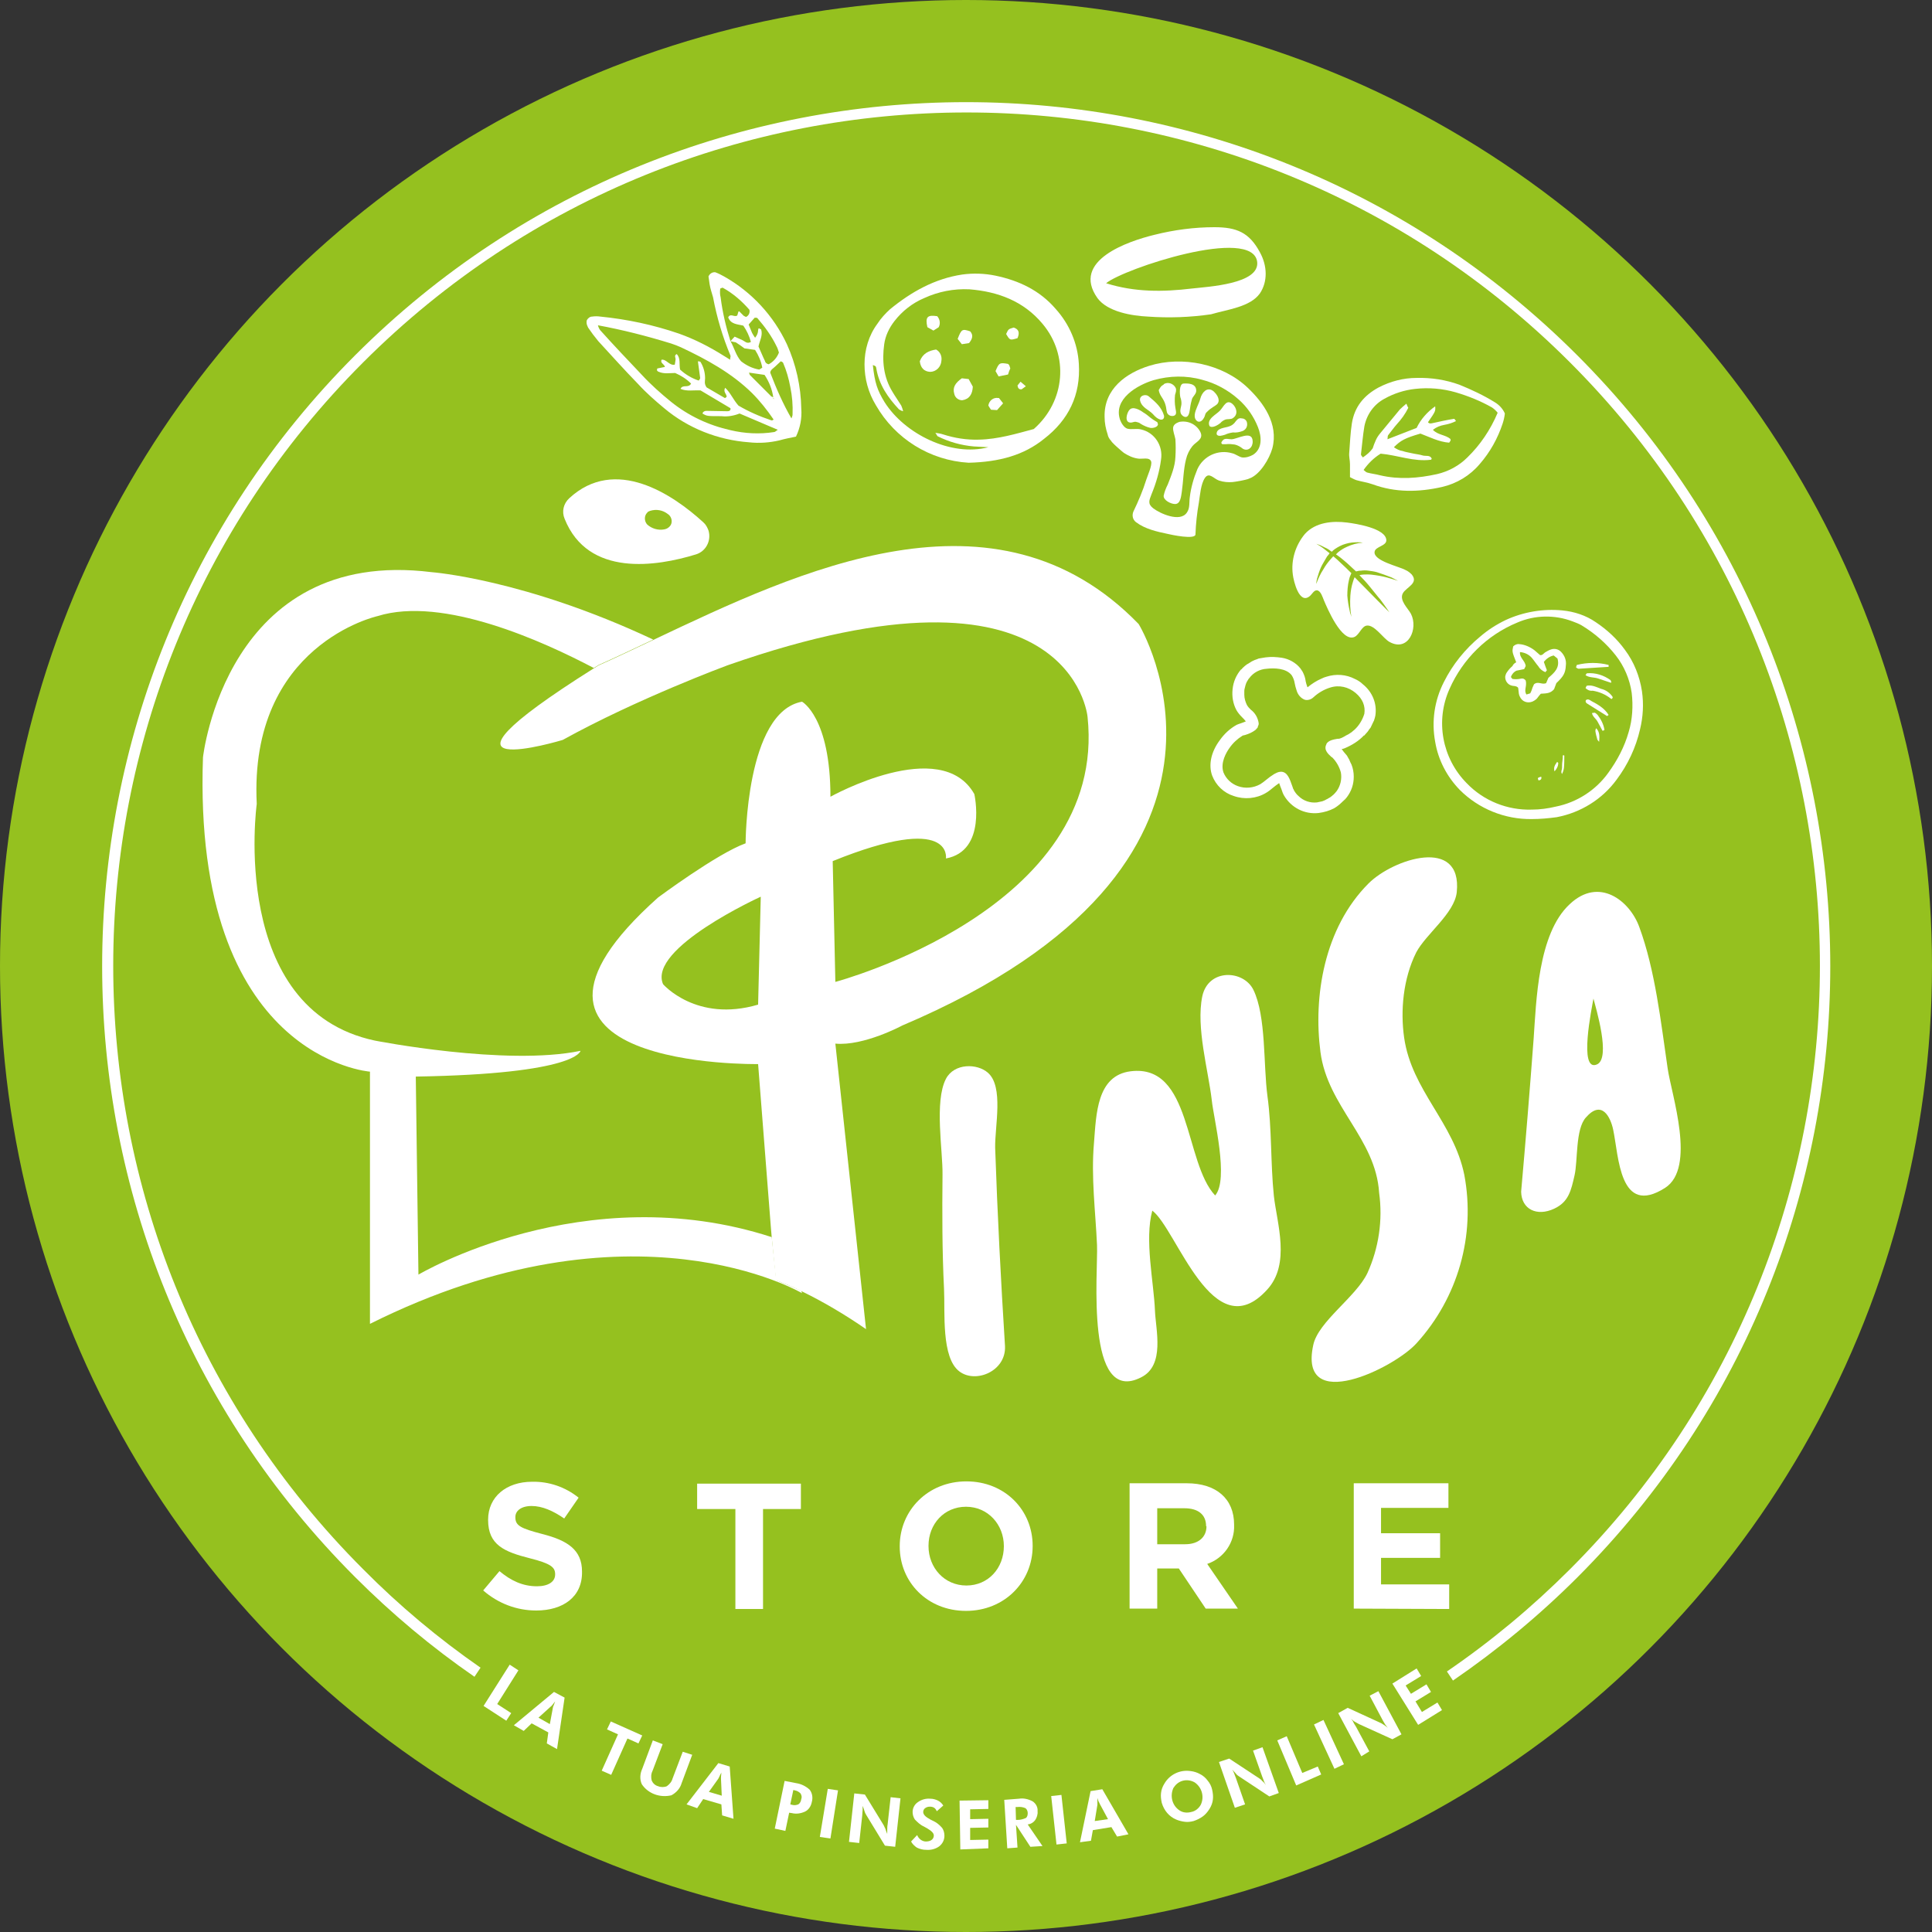 <?xml version="1.0" encoding="utf-8"?>
<!-- Generator: Adobe Illustrator 23.0.0, SVG Export Plug-In . SVG Version: 6.00 Build 0)  -->
<svg version="1.1" id="Livello_1" xmlns="http://www.w3.org/2000/svg" xmlns:xlink="http://www.w3.org/1999/xlink" x="0px" y="0px"
	 viewBox="0 0 510.2 510.2" style="enable-background:new 0 0 510.2 510.2;" xml:space="preserve">
<rect x="0" y="0" width="510.2" height="510.2" fill="#333333" stroke="none"/>
<style type="text/css">
	.st0{fill:#95C11F;}
	.st1{fill:#FFFFFF;}
	.st2{fill:none;}
</style>
<title>Pinsa_semidef</title>
<g id="FONDO">
	<circle class="st0" cx="255.1" cy="255.1" r="255.1"/>
</g>
<g id="elementi">
	<path class="st1" d="M416.5,93.8c-89.1-89.1-233.6-89.1-322.7,0s-89.1,233.6,0,322.7c9.7,9.7,20.2,18.5,31.5,26.3l1.6-2.4
		c-11.1-7.7-21.5-16.4-31-26c-88-88-88-230.7,0-318.7s230.7-88,318.7,0c88,88,88,230.7,0,318.7c0,0,0,0,0,0c-10,10-20.8,19-32.5,27
		l1.6,2.4c11.8-8.1,22.8-17.2,32.9-27.3C505.6,327.4,505.6,182.9,416.5,93.8L416.5,93.8z"/>
	<path class="st1" d="M127.7,450.5l6.9-10.9l2.3,1.5l-5.6,8.9l3.7,2.4l-1.3,2L127.7,450.5z"/>
	<path class="st1" d="M135.7,455.6l10.6-8.8l2.8,1.5l-2,13.6l-2.7-1.5l0.4-2.9l-4.4-2.4l-2.1,2L135.7,455.6z M145.2,455.3l0.8-4.3
		c0-0.2,0.1-0.4,0.2-0.6c0.1-0.3,0.2-0.6,0.4-1.1l-0.7,0.9c-0.2,0.3-0.4,0.4-0.5,0.5l-3.2,2.9L145.2,455.3z"/>
	<path class="st1" d="M165.7,459.1l-4.3,9.6l-2.5-1.1l4.3-9.6l-2.9-1.3l1-2.1l8.3,3.7l-1,2.1L165.7,459.1z"/>
	<path class="st1" d="M182.8,463.4l-2.8,7.5c-0.4,1.4-1.4,2.5-2.7,3.2c-3,0.7-6.1-0.4-7.8-2.9c-0.6-1.3-0.5-2.8,0.1-4.1l2.8-7.5
		l2.6,1l-2.7,7.1c-0.4,0.8-0.4,1.7-0.2,2.5c0.3,0.7,0.9,1.3,1.7,1.5c0.7,0.3,1.6,0.3,2.3,0c0.7-0.5,1.3-1.2,1.5-2l2.7-7.1
		L182.8,463.4z"/>
	<path class="st1" d="M181.3,476.5l8.4-10.9l3,0.9l1,13.8l-3-0.9l-0.2-2.9l-4.8-1.4l-1.6,2.4L181.3,476.5z M190.6,474.2l-0.2-4.4
		c0-0.1,0-0.4,0-0.6s0.1-0.7,0.1-1.1c-0.2,0.4-0.4,0.7-0.5,1c-0.1,0.2-0.2,0.4-0.3,0.6l-2.5,3.5L190.6,474.2z"/>
	<path class="st1" d="M204.6,482.9l2.6-12.6l3.1,0.6c1.3,0.2,2.5,0.8,3.5,1.7c0.7,0.9,0.9,2.1,0.6,3.2c-0.2,1.1-0.8,2.1-1.8,2.6
		c-1.1,0.5-2.3,0.7-3.5,0.4l-0.7-0.1l-1,4.8L204.6,482.9z M208.7,476.5l0.4,0.1c0.6,0.2,1.2,0.1,1.7-0.1c0.5-0.3,0.7-0.8,0.8-1.4
		c0.2-0.5,0.1-1-0.2-1.5c-0.4-0.4-0.9-0.7-1.5-0.8l-0.4-0.1L208.7,476.5z"/>
	<path class="st1" d="M216.5,485.1l2.1-12.7l2.7,0.4l-2,12.7L216.5,485.1z"/>
	<path class="st1" d="M224.2,486.4l1.4-12.8l2.8,0.3l4.9,8c0.2,0.3,0.3,0.7,0.5,1c0.1,0.4,0.3,0.9,0.5,1.4c0-0.4,0-0.8,0-1.1
		s0-0.9,0.1-1.4l0.8-7.2l2.6,0.3l-1.4,12.8l-2.7-0.3l-5-8.2c-0.2-0.3-0.3-0.6-0.4-0.9c-0.1-0.4-0.3-0.9-0.5-1.4c0,0.4,0,0.8,0,1.1
		s-0.1,0.9-0.1,1.4l-0.8,7.3L224.2,486.4z"/>
	<path class="st1" d="M240.6,486.3l1.6-1.7c0.2,0.5,0.5,0.9,0.9,1.2c0.4,0.3,0.9,0.5,1.4,0.5c0.5,0,1.1-0.1,1.5-0.4
		c0.4-0.3,0.6-0.7,0.6-1.2c0-0.6-0.6-1.2-1.8-1.9l-0.9-0.5c-0.9-0.4-1.6-1.1-2.3-1.8c-0.4-0.6-0.6-1.3-0.6-2c0-1,0.5-2,1.4-2.6
		c1-0.7,2.1-1,3.3-0.9c0.7,0,1.4,0.2,2,0.5c0.6,0.3,1.1,0.8,1.4,1.3l-1.7,1.5c-0.2-0.4-0.4-0.7-0.7-0.9c-0.3-0.2-0.7-0.3-1.1-0.3
		c-0.5,0-0.9,0.1-1.3,0.4c-0.3,0.2-0.5,0.6-0.5,1c0,0.7,0.6,1.3,1.9,2l0.6,0.3c0.9,0.4,1.7,1,2.4,1.8c0.5,0.6,0.7,1.4,0.7,2.2
		c0,1.1-0.5,2.1-1.4,2.8c-1,0.7-2.2,1-3.4,0.9c-0.9,0-1.7-0.2-2.5-0.6C241.5,487.5,240.9,486.9,240.6,486.3z"/>
	<path class="st1" d="M253.6,488.4l-0.2-12.9l7.6-0.1v2.3l-4.8,0.1v2.6l4.8-0.1v2.3l-4.8,0.1v3.2l4.8-0.1v2.3L253.6,488.4z"/>
	<path class="st1" d="M275.3,487.5l-3.2,0.2l-3.8-5.8l0.4,6l-2.7,0.2l-0.8-12.8l3.9-0.3c1.2-0.2,2.5,0.1,3.6,0.7
		c0.9,0.6,1.4,1.6,1.3,2.6c0.1,0.8-0.2,1.7-0.6,2.3c-0.5,0.7-1.2,1.1-2,1.2L275.3,487.5z M268.3,480.6h0.4c0.8,0,1.5-0.2,2.2-0.5
		c0.4-0.3,0.5-0.8,0.5-1.3c0-0.5-0.2-1-0.6-1.3c-0.7-0.3-1.4-0.4-2.2-0.3h-0.4L268.3,480.6z"/>
	<path class="st1" d="M279,487.1l-1.4-12.8l2.7-0.3l1.4,12.8L279,487.1z"/>
	<path class="st1" d="M285.2,486.5l2.8-13.5l3.1-0.5l6.9,11.9L295,485l-1.5-2.5l-4.9,0.8l-0.5,2.8L285.2,486.5z M292.6,480.4
		l-2.1-3.9c-0.1-0.1-0.1-0.3-0.3-0.6s-0.2-0.6-0.4-1.1c0,0.4,0,0.8,0,1.1s0,0.6,0,0.7l-0.7,4.3L292.6,480.4z"/>
	<path class="st1" d="M320.1,472.6c0.2,0.9,0.3,1.8,0.2,2.6c-0.1,0.9-0.4,1.7-0.9,2.5c-0.5,0.8-1.1,1.5-1.8,2
		c-0.7,0.5-1.5,0.9-2.4,1.2c-0.8,0.2-1.5,0.3-2.3,0.2c-0.8-0.1-1.6-0.3-2.3-0.6c-1.9-0.8-3.2-2.4-3.8-4.4c-0.2-0.9-0.3-1.8-0.2-2.6
		c0.1-0.9,0.4-1.7,0.9-2.5c1.4-2.4,4.1-3.7,6.9-3.3c0.9,0.1,1.8,0.4,2.5,0.8c0.8,0.4,1.5,1,2,1.7
		C319.5,470.9,319.9,471.7,320.1,472.6z M314.6,478.5c1.1-0.2,2-1,2.5-1.9c1-2.1,0.3-4.6-1.6-5.9c-1.9-1.1-4.3-0.6-5.5,1.3
		c0,0-0.1,0.1-0.1,0.1c-1,2.1-0.4,4.7,1.6,6C312.4,478.7,313.5,478.8,314.6,478.5z"/>
	<path class="st1" d="M326.1,477.4l-4.2-12.1l2.7-0.9l7.9,5.2c0.3,0.2,0.6,0.4,0.8,0.7c0.4,0.3,0.7,0.7,1,1.1
		c-0.2-0.3-0.4-0.7-0.5-1s-0.3-0.8-0.5-1.3l-2.4-6.8l2.5-0.9l4.3,12.1l-2.5,0.9l-8-5.3c-0.3-0.2-0.6-0.4-0.8-0.7
		c-0.3-0.3-0.6-0.7-1-1.1c0.2,0.3,0.4,0.7,0.5,1s0.3,0.8,0.5,1.3l2.4,6.9L326.1,477.4z"/>
	<path class="st1" d="M342.3,471.5l-5-11.9l2.5-1.1l4.1,9.7l4.1-1.7l0.9,2.1L342.3,471.5z"/>
	<path class="st1" d="M352.4,467.1l-5.4-11.7l2.5-1.2l5.4,11.7L352.4,467.1z"/>
	<path class="st1" d="M359.5,463.8l-6.1-11.4l2.5-1.4l8.5,3.9c0.3,0.1,0.6,0.3,0.9,0.5c0.4,0.3,0.8,0.5,1.2,0.9
		c-0.2-0.3-0.5-0.6-0.7-0.9s-0.4-0.7-0.7-1.2l-3.4-6.4l2.3-1.2l6.1,11.4l-2.4,1.3l-8.8-4c-0.3-0.2-0.6-0.3-0.9-0.5
		c-0.4-0.2-0.8-0.5-1.2-0.9c0.2,0.3,0.5,0.6,0.6,0.9s0.4,0.7,0.7,1.2l3.5,6.5L359.5,463.8z"/>
	<path class="st1" d="M374.5,455.5l-6.8-10.9l6.4-4l1.2,2l-4.1,2.5l1.4,2.2l4.1-2.5l1.2,2l-4.1,2.5l1.7,2.8l4.1-2.5l1.2,2
		L374.5,455.5z"/>
	<path class="st1" d="M265.4,355.5c0.3,6.6-7.7,9.9-12,6.7c-4.9-3.6-3.8-15.8-4.1-21.8c-0.5-10-0.5-20.1-0.4-30.2
		c0.1-6.3-2.2-19.3,0.9-25.3c2.2-4.2,8.3-4.1,11.1-1.6c4.2,3.7,1.8,14.1,1.9,19.8C263.4,320.7,264.3,338,265.4,355.5z"/>
	<path class="st1" d="M304.3,319.7c-2.1,7.7,0.4,18.9,0.7,26.4c0.2,5.1,2.7,14.4-3.6,17.6c-14.9,7.7-11.4-27.9-11.7-34.9
		c-0.4-8.9-1.6-17.9-0.8-27c0.6-7.5,0.7-17.8,9.7-18.9c16.2-2,14.1,24.1,22.3,32.8c3.7-4.3-0.4-20.3-0.9-25.2
		c-0.9-7.8-4.2-19.2-2.5-27.4c1.6-7.4,10.9-7,13.5-1.7c3.4,7,2.6,19.8,3.7,28c1.2,8.7,0.8,17.7,1.7,26.4c0.8,7.2,4.5,18-1.8,24.8
		C320.3,356.3,310.8,324.6,304.3,319.7z"/>
	<path class="st1" d="M364.2,315c-0.9-14.4-13.6-22.7-15.5-37.2s0.9-32.7,12.7-44.5c6.5-6.5,24.8-12.5,23.3,2.3
		c-0.6,5.6-8.1,11-10.7,15.9c-3.5,7-4.2,15.5-3.2,22.5c2,14,13.1,22.4,15.9,36.3c3,16-1.7,32.4-12.6,44.4c-5.9,6.6-31.3,19-27.3,0.5
		c1.3-6.2,11.3-12.7,14.3-19C364.1,329.6,365.2,322.2,364.2,315z"/>
	<path class="st1" d="M401.7,314.7c1.2-13.5,2.3-27,3.3-40.4c0.7-9.8,1.1-27.7,9.5-35.5c7.8-7.4,15.9-0.9,18.4,6
		c4.2,11.4,5.7,25.1,7.5,37.4c1,6.9,7.6,26.2-0.7,31.5c-12.1,7.7-12.2-8.4-13.7-15.4c-0.7-3.3-3-8-7.2-3.2c-2.8,3.1-2.1,11.4-3,15.3
		s-1.5,7-5.4,8.8C405.9,321.3,401.8,319.4,401.7,314.7z M420.8,263.7c-0.4,2.3-4,19.5,0.9,17.4C425.5,279.5,421.4,266.1,420.8,263.7
		L420.8,263.7z"/>
	<path class="st1" d="M141.6,425.3c-5.2,0-10.1-1.9-14-5.3l4.3-5.1c3,2.5,6.1,4,9.9,4c3,0,4.8-1.2,4.8-3.1v-0.1
		c0-1.8-1.1-2.8-6.7-4.2c-6.7-1.7-11-3.5-11-10.1v-0.1c0-6,4.8-10,11.6-10c4.5-0.1,8.8,1.4,12.3,4.2l-3.8,5.5
		c-2.9-2-5.8-3.3-8.6-3.3s-4.3,1.3-4.3,2.9v0.1c0,2.2,1.4,2.9,7.1,4.4c6.7,1.7,10.5,4.2,10.5,9.9v0.1
		C153.8,421.7,148.7,425.3,141.6,425.3z"/>
	<path class="st1" d="M201.5,398.5v26.4h-7.3v-26.4h-10.1v-6.7h27.4v6.7H201.5z"/>
	<path class="st1" d="M255.1,425.4c-10.2,0-17.5-7.6-17.5-17v-0.1c0-9.4,7.4-17.1,17.6-17.1s17.5,7.6,17.5,17v0.1
		C272.7,417.7,265.3,425.4,255.1,425.4z M265.1,408.3c0-5.7-4.2-10.4-10-10.4s-9.9,4.6-9.9,10.3v0.1c0,5.7,4.2,10.4,10,10.4
		S265.1,414.1,265.1,408.3L265.1,408.3z"/>
	<path class="st1" d="M318.4,424.8l-7.1-10.6h-5.7v10.6h-7.3v-33.1h15.1c7.8,0,12.5,4.1,12.5,10.9v0.1c0.2,4.6-2.7,8.8-7.1,10.3
		l8.1,11.8L318.4,424.8z M318.5,403c0-3.1-2.2-4.7-5.7-4.7h-7.2v9.5h7.4c3.5,0,5.6-1.9,5.6-4.7L318.5,403z"/>
	<path class="st1" d="M357.5,424.8v-33.1h25v6.5h-17.8v6.7h15.6v6.5h-15.6v7h18v6.5L357.5,424.8z"/>
	<path class="st1" d="M372.8,151.7c-0.5-0.5-1-0.9-1.7-1.2c-1.6-0.9-8.5-2.4-8.1-4.8c0.2-1.4,3.2-1.5,3.1-3.1
		c-0.2-3.1-8-4.3-10.3-4.6c-3.9-0.5-8.4-0.1-11.2,3c-2.5,3-3.7,6.9-3.2,10.7c0.2,1.7,1.7,8.1,4.5,5.7c0.6-0.5,1.1-1.6,1.9-1.5
		c1,0.1,1.5,1.9,1.8,2.6c0.9,2.1,4.7,11.2,8.1,9.7c1.3-0.6,1.9-2.9,3.3-3c2-0.2,4.3,3.4,5.9,4.3c5,2.8,7.7-3.5,5.7-7.4
		c-0.8-1.5-3.2-3.6-2.1-5.5C371.5,155,374.7,154,372.8,151.7z M367.3,152.8c-1.3-0.4-2.6-0.7-4-0.9c-0.7-0.1-1.4-0.2-2.1-0.2
		c-0.6,0-1.2,0-1.8,0.1l-0.4,0.1c1,1,2,2.1,2.8,3.1c1,1.2,1.9,2.4,2.7,3.3c1.5,2,2.4,3.4,2.4,3.4s-1.2-1.2-3-3l-6.2-6.3
		c0,0,0,0.1,0,0.1c-0.2,0.4-0.3,0.8-0.4,1.1c-0.4,1.2-0.6,2.4-0.7,3.7c-0.1,1.9-0.1,3.7,0.3,5.6c-0.2-0.5-0.4-1.1-0.5-1.7
		c-0.3-1.3-0.5-2.6-0.6-3.9c0-1.3,0.1-2.7,0.4-4c0.1-0.4,0.2-0.9,0.4-1.3l0.2-0.5c0-0.1,0.1-0.1,0.1-0.1c-0.9-0.9-1.9-1.9-2.8-2.7
		c-0.7-0.7-1.4-1.3-2-1.8c0,0-0.4,0.4-0.9,1c-0.6,0.7-1.2,1.5-1.7,2.4c-0.8,1.2-1.4,2.5-1.9,3.9c0-0.5,0.1-0.9,0.2-1.4
		c0.3-1,0.6-2,1-2.9c0.4-0.9,1-1.8,1.5-2.7c0.2-0.4,0.5-0.6,0.6-0.8s0.2-0.2,0.2-0.3L351,146c-0.8-0.6-1.6-1.3-2.4-1.8l-1-0.6
		l1.1,0.4c0.4,0.2,0.8,0.4,1.2,0.6c0.5,0.2,1,0.5,1.5,0.9l0.3,0.2l0,0c0.3-0.3,0.5-0.5,0.8-0.7c0.9-0.6,1.8-1.1,2.9-1.4
		c1-0.3,2-0.4,3.1-0.4c0.5,0,0.9,0,1.4,0.1c-1.5,0.1-2.9,0.5-4.2,1.1c-0.9,0.4-1.7,0.9-2.4,1.5l-0.5,0.5l0.3,0.2
		c0.6,0.4,1.2,0.9,1.8,1.4c1.1,0.9,2.1,1.9,3.2,2.9c0.4-0.1,0.8-0.2,1.3-0.2c0.7-0.1,1.3-0.1,2,0c0.7,0.1,1.5,0.2,2.2,0.4
		c1.3,0.4,2.6,0.9,3.9,1.4c1,0.5,1.7,0.9,1.7,0.9S368.4,153.1,367.3,152.8L367.3,152.8z"/>
	<path class="st1" d="M183.8,146.4c2.6-0.8,4.1-3.6,3.3-6.3c-0.3-0.8-0.7-1.6-1.4-2.2c-8-7.3-23.2-17.6-35.4-6.3
		c-1.5,1.4-2,3.5-1.2,5.4C155.3,152.5,173.4,149.6,183.8,146.4z M171.7,134.9c1.6-0.5,3.3-0.2,4.6,0.8c1,0.6,1.4,2,0.8,3
		c-0.4,0.6-1,1-1.7,1.1c-1.6,0.3-3.3-0.2-4.5-1.3c-0.8-0.9-0.8-2.3,0-3.1C171.1,135.1,171.4,135,171.7,134.9z"/>
	<path class="st1" d="M329.5,102.4c-6.6-6.3-17.3-8.5-26-5.8c-6.1,1.9-12,6.1-11.8,13.5c0,1.6,0.3,3.1,0.8,4.6
		c0.1,0.6,0.4,1.1,0.8,1.6h0.1c-0.3,0.2,3.1,3.1,3.4,3.3c1.1,0.7,2.3,1.3,3.7,1.5c1.1,0.2,3.1-0.5,3.5,0.8c0.3,1-1,3.8-1.3,4.8
		c-0.9,2.9-2.1,5.7-3.4,8.4c-0.4,1-0.2,2.1,0.7,2.8c2.4,1.8,5.5,2.5,8.4,3.1c0.8,0.2,7.3,1.6,7.3,0.1c0.1-2.8,0.4-5.6,0.9-8.4
		c0.3-1.9,0.5-4.9,1.6-6.5s2.3,0.2,3.7,0.7c1.2,0.4,2.4,0.5,3.6,0.4c0.3,0,4.7-0.7,4.6-1.1v0.1c2.7-1.1,5.1-5.1,5.9-7.9
		C337.7,111.9,333.6,106.3,329.5,102.4z M330.9,120.1c-0.9,0.5-1.9,0.8-2.9,0.7c-0.9-0.2-1.7-0.9-2.6-1.1c-3.7-1.1-7.6,0.7-9.2,4.2
		c-1,2.4-1.7,4.9-2,7.4c-0.2,1.3,0.1,2.9-0.8,4.1c-1.8,2.6-7.1,0.2-8.9-1.2c-1.5-1.2-1-2.1-0.4-3.7c1.2-2.9,2.1-6,2.5-9.1
		c0.6-3.7-1.7-7.2-5.3-8c-1.1-0.3-2.5,0.1-3.6-0.2c-0.9-0.3-1.6-1.5-1.9-2.3c-1.9-5.5,4.5-9.2,8.8-10.5c4.2-1.2,8.7-1.3,12.9-0.1
		c3.5,0.9,6.8,2.7,9.5,5.1c2.3,2,4.1,4.6,5.2,7.4C333.2,115.3,333.4,118.5,330.9,120.1z"/>
	<path class="st1" d="M309.8,112.9c-0.1,0.9,0.4,2,0.6,3.1c0.1,1.6,0.1,3.1,0,4.7c-0.1,2.5-1.1,4.9-2,7.2c-0.5,1-0.9,2-1.1,3
		c-0.1,1.2,1.9,2.2,3,2.2c1.5,0,1.6-2.1,1.8-3.3c0.4-2.8,0.4-5.7,1.1-8.5c0.3-1.3,0.9-2.5,1.7-3.5c1-1.2,3-1.8,2.1-3.7
		c-1-2-3.2-3.1-5.5-2.7C310.3,111.8,309.9,112.3,309.8,112.9z"/>
	<path class="st1" d="M312.4,101.3c1.3-0.1,3.5-0.1,3.5,1.9c0,0.8-0.8,1.4-1.1,2.1c-0.2,0.7-0.4,1.5-0.5,2.3c-0.1,0.6-0.2,2-0.8,2.4
		s-1.5-0.3-1.7-0.9c-0.3-0.9,0.2-1.7,0.2-2.6c0-0.5-0.1-1.1-0.3-1.6C311.5,103.9,311.4,101.6,312.4,101.3z"/>
	<path class="st1" d="M315.5,110.1c0-0.2,0-0.4,0-0.6c0.2-1.5,1.1-2.8,1.5-4.3s1.7-3.1,3.3-2c0.9,0.7,2,2.2,1.3,3.3
		c-0.3,0.5-1.2,0.9-1.7,1.3c-0.5,0.3-1,0.8-1.4,1.2c-0.3,0.4-0.3,1-0.6,1.4C317,112,315.7,111.4,315.5,110.1z"/>
	<path class="st1" d="M319.4,112.5c-0.8-1.9,1.8-3,2.8-4.1s1.7-3.1,3.3-1.7c1,0.9,1.6,2.7,0.1,3.7c-0.5,0.4-1.4,0.2-2,0.4
		c-0.5,0.2-1,0.5-1.3,0.9C321.7,112.2,320.1,113.2,319.4,112.5z"/>
	<path class="st1" d="M322.8,117.3c0.1,0,0.3,0,0.4,0c0.2,0,0.4,0,0.6,0c0.8-0.1,1.5,0,2.3,0.1c0.8,0.2,1.5,0.6,2.1,1.1
		c1.4,0.8,2.7-0.4,2.6-2c-0.1-3-4.1-0.5-5.6-0.5c-0.7,0-1.5-0.3-2.1,0.1c-0.2,0.2-0.4,0.4-0.5,0.6c-0.1,0.2-0.1,0.4,0.1,0.5
		C322.7,117.3,322.8,117.3,322.8,117.3z"/>
	<path class="st1" d="M321.3,114.7c-0.2-1.7,2.3-1.7,3.3-2.1c0.7-0.2,1.3-0.7,1.7-1.3c0.5-0.6,0.8-1,1.7-0.8c0.6,0,1.2,0.5,1.3,1.1
		c0.2,0.9-0.2,1.8-1.1,2.2c-0.8,0.3-1.7,0.5-2.6,0.4c-0.7,0.1-1.5,0.3-2.1,0.6C322.8,115,321.7,115.4,321.3,114.7z"/>
	<path class="st1" d="M306.9,101.8c0.2-0.1,0.4-0.2,0.5-0.4c1.1-0.6,2.4-0.1,3,0.9c0,0.1,0.1,0.2,0.1,0.2c0.2,0.6,0,1.1-0.2,1.8
		c-0.1,1.1-0.1,2.3,0.1,3.4c0.1,0.8,0.5,1.8-0.4,2.1c-0.7,0.2-1.5-0.1-1.8-0.8c-0.2-0.6-0.2-1.4-0.4-2c-0.2-0.8-0.6-1.5-1-2.1
		c-0.4-0.6-0.7-1.2-0.8-1.9C306.3,102.5,306.5,102.1,306.9,101.8z"/>
	<path class="st1" d="M306.4,110.8c0.5,0.1,0.9-0.1,1-0.6c0-0.1,0-0.3,0-0.4c-0.6-2.2-2.2-3.6-4-5.1c-0.9-0.8-2.7-0.2-2.3,1.2
		c0.5,1.8,2.3,2.3,3.4,3.5C305.1,110.1,305.7,110.6,306.4,110.8z"/>
	<path class="st1" d="M305.7,111.7c0-0.2-0.2-0.3-0.4-0.4c-0.5-0.3-1-0.6-1.5-1c-0.6-0.5-1.2-1-1.9-1.4c-0.8-0.6-2.7-1.7-3.6-0.7
		c-0.7,0.7-1.5,3.4,0.3,3.4c0.5,0,0.9-0.3,1.4-0.2c0.4,0.1,0.9,0.2,1.2,0.5c0.8,0.5,1.7,0.9,2.6,1.1c0.7,0.1,2-0.2,2-1
		C305.7,111.8,305.7,111.8,305.7,111.7C305.7,111.7,305.7,111.7,305.7,111.7z"/>
	<path class="st1" d="M361.9,192.2c0.1-0.1,0.2-0.3,0.2-0.4c0.2-0.3,0.3-0.7,0.5-1c0-0.1,0.1-0.3,0.2-0.4c0.2-0.5,0.3-1,0.4-1.4
		c0.5-3.2-0.8-6.3-3.3-8.3c-0.6-0.6-1.4-1.1-2.1-1.4c-2.3-1.2-5-1.4-7.5-0.6c-0.4,0.1-0.9,0.3-1.3,0.5c-1.4,0.6-2.6,1.4-3.7,2.3
		l-0.1-0.2c-0.2-0.5-0.3-1-0.4-1.4c-0.1-0.9-0.4-1.7-0.8-2.5c-0.2-0.3-0.4-0.6-0.6-0.9c-1.2-1.5-3-2.5-4.9-2.8
		c-1.4-0.2-2.8-0.3-4.3-0.1c-0.6,0.1-1.2,0.2-1.8,0.3l-0.5,0.2c-0.4,0.1-0.8,0.3-1.2,0.5c-0.2,0.1-0.4,0.2-0.5,0.3
		c-0.3,0.2-0.7,0.4-1,0.6l-0.5,0.4c-0.3,0.3-0.6,0.5-0.8,0.8c-0.1,0.1-0.2,0.1-0.2,0.2l0.1-0.2c-1.3,1.5-2.1,3.3-2.3,5.3
		c-0.2,1.9,0.1,3.8,1,5.5c0.4,0.7,0.9,1.3,1.5,1.9c0.4,0.4,0.7,0.7,1,1.1c-0.4,0.2-0.8,0.3-1.3,0.5c-0.4,0.1-0.8,0.3-1.1,0.4
		c-1.8,1-3.3,2.4-4.5,4.1c-2.3,3.1-3,6.5-2,9.3c1,2.6,3.1,4.6,5.7,5.4c2.8,1,6,0.7,8.5-0.8c0.7-0.4,1.3-0.9,1.9-1.4
		c0.5-0.4,1-0.8,1.6-1.2c0.2,0.5,0.4,1.2,0.6,1.6c0.2,0.6,0.4,1.2,0.7,1.7c1.9,3.2,5.4,5,9.1,4.6c1.5-0.2,2.9-0.6,4.2-1.3
		c1-0.6,1.9-1.4,2.7-2.3c-0.1,0.2-0.3,0.3-0.4,0.5c0.4-0.4,0.7-0.7,1-1.1c1.2-1.6,1.8-3.4,1.8-5.4c0-1.1-0.2-2.2-0.6-3.2
		c-0.1-0.2-0.2-0.4-0.3-0.6s-0.2-0.5-0.3-0.7c-0.1-0.2-0.3-0.5-0.4-0.7c-0.1-0.2-0.2-0.4-0.4-0.6s-0.4-0.5-0.6-0.7s-0.2-0.3-0.3-0.4
		l0,0c-0.1-0.1-0.2-0.3-0.3-0.4c0.3,0,0.5-0.1,0.8-0.2c1.9-0.8,3.7-1.9,5.1-3.4l0,0.1l0.1-0.1c0.3-0.3,0.5-0.6,0.8-0.9l0.3-0.4
		C361.4,192.8,361.7,192.5,361.9,192.2z M357.7,192.7c-0.2,0.2-0.4,0.3-0.6,0.5c-0.1,0.1-0.2,0.2-0.4,0.3l-0.6,0.4
		c-0.2,0.1-0.4,0.2-0.6,0.3s-0.3,0.2-0.5,0.3c-0.4,0.2-0.7,0.4-1.1,0.5c-0.2,0.1-0.4,0.1-0.7,0.1c-1.1,0.2-2.3,0.4-2.9,1.3
		c0,0,0,0,0,0.1l0,0c-0.9,1.6,0.7,2.8,1.2,3.3c0.1,0.1,0.2,0.2,0.3,0.2c1.1,1.1,1.9,2.5,2.3,4c0.3,1.7-0.1,3.5-1.1,4.9
		c-0.3,0.4-0.6,0.7-0.9,1c-0.2,0.1-0.3,0.3-0.5,0.4c-0.2,0.2-0.4,0.3-0.6,0.4l-0.5,0.3c-0.3,0.1-0.5,0.3-0.8,0.4
		c-0.2,0.1-0.3,0.1-0.5,0.2c-0.5,0.1-1,0.2-1.4,0.3c-1.8,0.2-3.6-0.4-4.9-1.7c-0.5-0.4-0.9-1-1.2-1.5c0-0.1-0.1-0.3-0.2-0.4
		l-0.2-0.6c-0.7-2-1.3-3.8-2.9-3.9c-0.5,0-0.9,0.1-1.3,0.3l-0.6,0.3c-0.8,0.5-1.5,1-2.2,1.6c-0.5,0.4-1,0.8-1.5,1.1
		c-1.8,1-4,1.2-5.9,0.5c-1.7-0.6-3.1-1.9-3.8-3.6c-0.9-2.6,0.8-5.4,1.6-6.5c0.9-1.3,2.1-2.4,3.4-3.2c0.1-0.1,0.4-0.1,0.7-0.2
		c1-0.3,1.9-0.7,2.7-1.3l0,0l0.1-0.1l0.2-0.2c0.1-0.1,0.1-0.2,0.2-0.2c0.1-0.1,0.1-0.1,0.1-0.2c0.1-0.1,0.1-0.2,0.1-0.3
		c0-0.1,0-0.1,0.1-0.2c0.1-0.2,0.1-0.4,0.1-0.6c-0.2-1.4-0.9-2.7-2.1-3.6c-0.4-0.4-0.7-0.7-1-1.2c-0.4-0.8-0.7-1.8-0.7-2.7
		c0-0.3,0-0.7,0-1c0-0.4,0.1-0.7,0.2-1.1c0-0.1,0.1-0.3,0.1-0.4c0.1-0.2,0.1-0.4,0.2-0.6c0.1-0.1,0.1-0.3,0.2-0.4
		c0.1-0.2,0.2-0.3,0.3-0.5s0.2-0.3,0.3-0.4c1.1-1.5,2.8-2.4,4.7-2.5c1.8-0.2,5-0.2,6.5,1.7c0.4,0.6,0.7,1.4,0.8,2.1
		c0.1,0.6,0.3,1.3,0.5,1.9c0.3,1.1,1.1,2.1,2.2,2.5c0.8,0.2,1.7-0.1,2.3-0.7c1.2-1.1,2.7-2,4.3-2.5l0,0c2.4-0.8,4.9-0.2,6.8,1.4
		c1.9,1.6,2.6,3.5,2.3,5.5C359.8,190.1,358.9,191.6,357.7,192.7z"/>
	<path class="st1" d="M192.8,95c0-0.5,0.2-0.9,0.1-1.1c-2.1-5-3.6-10.1-4.6-15.4c-0.3-1.1-0.7-2.2-0.9-3.4c-0.1-0.7-0.2-1.4-0.3-2.1
		c0.3-0.7,1-1.2,1.8-1.1c0.8,0.3,1.6,0.7,2.3,1.1c7.3,4.1,13.1,10.4,16.6,17.9c2.4,5.3,3.7,11.1,3.8,17c0.2,2.6-0.3,5.1-1.4,7.4
		c-1.5,0.3-3,0.6-4.4,1c-2.6,0.6-5.3,0.8-8,0.5c-8.2-0.6-16.1-3.7-22.4-9c-2.4-2-4.8-4.1-6.9-6.4c-3.6-3.7-7-7.5-10.5-11.3
		c-1-1.2-1.9-2.4-2.7-3.6c-0.2-0.4-0.4-0.9-0.4-1.3c0-0.2,0-0.5,0.1-0.7c0.3-0.5,0.8-0.9,1.4-0.9c0.7-0.1,1.4-0.1,2.1,0
		c7.1,0.7,14.1,2.2,20.8,4.5c4.2,1.5,8.1,3.5,11.9,5.9C191.7,94.3,192.2,94.6,192.8,95z M204.2,104.9c-0.3-2.1-1.1-4.1-2.3-5.9
		l-4.1-0.6c0.1,0.2,0.1,0.4,0.2,0.6c1.8,1.8,3.6,3.6,5.4,5.4C203.6,104.7,203.9,104.8,204.2,104.9c0.1,0.1,0,0.2,0,0.3
		s0.1,0.1,0.2,0.2L204.2,104.9z M192.9,90.1l1.1-1.2l2,0.9c0.7,0.3,1.2,1.1,2.3,0.5c-0.4-1.5-1.1-3-2-4.3c-1.5-0.4-3.3-0.3-4-2.2
		c0.6-1.2,1.7,0.1,2.4-0.5c0.1-0.3,0.2-0.7,0.3-1l0.2-0.1c0.4,0.4,0.8,0.8,1.2,1.2c0.2,0.1,0.4,0.2,0.6,0.3c0.7-0.3,1.1-1.1,0.9-1.9
		c-2-2.3-4.3-4.3-7-5.8c-0.1-0.1-0.4,0.1-0.7,0.2c-0.1,0.8-0.1,1.6,0.1,2.3C190.8,82.5,191.7,86.3,192.9,90.1c1,1.7,1.4,3.7,2.8,5.3
		c1.4,1.1,3,1.9,4.8,2.2l0.8-0.5c-0.3-1.7-1-3.3-1.9-4.7l-2.8-0.4c-0.8-0.6-1.5-1.1-2.3-1.6C193.7,90.3,193.3,90.2,192.9,90.1z
		 M157.9,85.9c0.1,0.4,0.3,0.9,0.6,1.3c3.6,4,7.3,7.9,11,11.8c2.4,2.6,5,4.9,7.7,7.1c4.6,3.7,9.9,6.2,15.7,7.5
		c3.8,0.9,7.7,1.1,11.5,0.5c0.3,0,0.5-0.3,1-0.6l-10.1-4.3c-1.5,0.6-3.2,0.9-4.8,0.7c-3.8,0-3.8,0-5-0.7c0.1-0.4,0.5-0.7,1-0.7
		c1.9,0,3.7,0.1,5.6,0.1c0.5,0,0.9-0.2,0.8-0.8l-7.9-4.7c-1.9-0.1-3.6,0.3-5.3-0.4c0.6-1.3,2.1-0.1,2.8-1.4
		c-1.2-1.2-2.6-2.1-4.2-2.8c-1.5,0-2.9,0.3-4.3-0.3c-0.3-0.1-0.7-0.3-0.4-0.9l2-0.4c-0.2-0.8-1.3-1-0.9-1.9c1.3-0.2,2,1.6,3.5,1.3
		c0.1-0.4,0.1-0.8,0.2-1.3s-0.5-1.1,0.3-1.5c1.1,1.1,0.6,2.7,0.9,4.1c1.4,1.3,3.1,2.3,4.9,2.9c0.1-0.1,0.2-0.2,0.3-0.4
		c0.1-0.1,0.1-0.2,0.1-0.3c-0.2-1.4-0.4-2.9-0.6-4.4c0.3,0.1,0.6,0,0.7,0.2c0.8,1.3,1.2,2.8,1.2,4.3c0,0.7-0.3,1.4,0.4,2.4
		c1.4,0.8,3.1,1.8,4.8,2.8c0.1,0.1,0.3-0.2,0.5-0.3c0-0.8-1-1.3-0.4-2.4c1.4,1.3,2.1,3.1,3.5,4.7c2.7,1.6,5.7,2.9,8.7,3.9
		c0.2,0.1,0.4-0.1,0.6-0.2c-1.7-2.5-3.6-4.9-5.7-7c-5.4-5.3-12-8.9-18.8-12.1c-0.9-0.4-1.7-0.7-2.6-1
		C170.7,88.7,164.4,87.1,157.9,85.9L157.9,85.9z M209,110.5c0.1-0.3,0.3-0.7,0.3-1c0.1-2.5-0.1-4.9-0.6-7.3c-0.4-2.2-1-4.3-1.9-6.4
		c-0.1-0.2-0.3-0.2-0.6-0.4c-0.5,0.5-1,0.9-1.5,1.4s-1.2,0.8-1.3,1.6C205,102.6,206.8,106.7,209,110.5L209,110.5z M199.4,89.2
		c0.5-0.6,0.8-1.3,0.8-2c0.1-0.6,0.1-0.6,0.8-0.2c0.5,1.6-0.4,3-0.7,4.5c0.6,1.3,1.1,2.6,1.7,3.8c0.1,0.5,0.5,0.8,1,0.9
		c1.3-0.7,2.2-1.8,2.7-3.1c-0.2-0.5-0.3-1.1-0.6-1.6c-1.3-2.7-3.1-5.2-5.1-7.5c-0.1-0.1-0.4-0.1-0.7-0.1l-1.6,1.8
		c0.3,0.7,0.6,1.5,0.9,2.2C198.9,88.4,199.1,88.8,199.4,89.2L199.4,89.2z"/>
	<path class="st1" d="M404.5,216.3c-7.1,0.1-14-2.7-19-7.7c-3.4-3.5-5.7-7.9-6.5-12.7c-1-5.4-0.2-10.9,2.3-15.8
		c2.3-4.6,5.6-8.7,9.6-12c2.1-1.8,4.3-3.2,6.8-4.4c4.6-2.1,9.8-3,14.9-2.5c3.1,0.3,6.2,1.3,8.8,3.1c3,2,5.6,4.4,7.7,7.3
		c2.4,3.2,3.9,7,4.5,10.9c0.5,3.4,0.3,6.8-0.5,10.1c-1.1,4.8-3.2,9.3-6.2,13.3c-3.8,5.2-9.5,8.7-15.8,9.9
		C408.9,216.1,406.7,216.3,404.5,216.3z M404.5,213.8c2.2,0,4.3-0.3,6.4-0.8c5.5-1.1,10.5-4.3,13.8-8.9c2.4-3.3,4.3-6.9,5.4-10.8
		c1-3.3,1.2-6.9,0.8-10.3c-0.5-3.6-2-7.1-4.2-9.9c-2.5-3.2-5.6-5.9-9.1-8c-0.7-0.4-1.5-0.7-2.3-1c-4.7-1.8-10-1.7-14.6,0.3
		c-8,3.3-14.4,9.6-17.9,17.5c-3.8,8.4-2,18.3,4.5,24.9C391.8,211.5,398.1,214,404.5,213.8z"/>
	<path class="st1" d="M400.4,174.9c-1.1-2.8-1.1-2.8-0.8-4.2c0.4-0.4,1-0.7,1.6-0.6c1.4,0.1,2.8,0.7,4,1.6c0.5,0.4,1,0.9,1.5,1.3
		c0.6,0.1,0.9-0.4,1.3-0.7c0.5-0.3,1-0.6,1.6-0.8c0.9-0.3,1.9-0.1,2.6,0.6c1,1,1.5,2.3,1.3,3.7c-0.1,2-0.7,2.9-2.5,4.6l-0.6,1.6
		c-1,1.2-2.2,1.1-3.5,1.2c-0.3,0.3-0.6,0.7-0.9,1.1c-0.2,0.3-0.5,0.5-0.8,0.7c-1.2,0.8-2.8,0.6-3.6-0.6c-0.2-0.3-0.4-0.7-0.5-1.2
		c-0.1-0.6-0.1-1.2-0.2-1.6c-0.5-0.5-1-0.4-1.5-0.5c-1.2-0.2-2-1.3-1.9-2.5c0.1-0.4,0.2-0.7,0.4-1c0.4-0.6,0.9-1.2,1.5-1.7
		C399.6,175.4,400,175.1,400.4,174.9z M408.1,177.5c-0.8-0.3-1.5-0.9-1.9-1.6c-0.6-0.7-1.1-1.5-1.7-2.2c-0.8-0.9-1.9-1.4-3.1-1.5
		c-0.2,1.5,1.4,2.3,1.5,3.7l-0.4,0.8l-2,0.4c-0.7,0.3-1.3,1-1.5,1.7l0.4,0.5c0.8,0.1,1.5,0.1,2.3-0.1c0.5-0.1,0.9,0.1,1.2,0.5
		c0.1,0.3,0.1,0.6,0.1,0.9c0,0.6-0.2,1.2-0.2,1.8c0,0.3,0.1,0.7,0.3,1l1-0.3c0.2-0.4,0.4-0.8,0.5-1.2s0.4-0.9,0.5-1.2
		c1.1-0.9,2.1,0.2,3.2-0.3l0.6-1.4c1.5-1.3,3.1-2.6,2.4-5.1l-1-0.8c-1,0.2-1.9,0.8-2.6,1.7c0.3,0.8,0.5,1.5,0.8,2.2L408.1,177.5z"/>
	<path class="st1" d="M424.8,175.6c0,0.1,0,0.3,0,0.5c-2.6,0.2-5.3,0.3-7.9,0.5c-0.2,0-0.3-0.1-0.5-0.2c-0.1-0.1-0.2-0.1-0.2-0.2
		l0.2-0.6C419.2,174.9,422.1,174.9,424.8,175.6z"/>
	<path class="st1" d="M418.7,181.7l0.3-0.6c1.3-0.3,2.5,0.3,3.8,0.8c1.3,0.3,2.4,1.1,3.1,2.2c-0.1,0.4-0.3,0.6-0.5,0.4
		c-1.4-1.1-3-1.8-4.8-2.1C419.8,182.5,419.2,182.2,418.7,181.7z"/>
	<path class="st1" d="M424.8,188.8l-0.4,0.3c-1.7-1.1-3.4-2.1-5.1-3.2c-0.4-0.2-0.7-0.5-0.5-1c0.5-0.4,1-0.1,1.4,0.2
		C421.9,186,423.7,187,424.8,188.8z"/>
	<path class="st1" d="M418.7,178.3c0.2-0.3,0.3-0.5,0.4-0.5c2.2-0.2,4.4,0.5,6.2,1.8c0.1,0.1,0.1,0.3,0.2,0.5s-0.1,0.1-0.1,0.2
		c-1.1-0.4-2.2-0.7-3.3-1.1S419.7,179,418.7,178.3z"/>
	<path class="st1" d="M423.7,192.8l-0.5,0.2c-0.4-0.8-0.9-1.6-1.3-2.4s-1.3-1.3-1.5-2.3c0.3,0,0.6-0.1,0.7-0.1
		c0.3,0.1,0.6,0.4,0.8,0.6C422.8,190,423.5,191.3,423.7,192.8z"/>
	<path class="st1" d="M412.5,204.4c-0.4-0.6,0-1.1,0-1.6s0-1.2,0.1-1.8s0.1-1,0.1-1.5c0.5-0.2,0.4,0.2,0.4,0.3c0,1,0,2-0.1,3
		C412.9,203.5,412.7,204,412.5,204.4z"/>
	<path class="st1" d="M421.5,192.3c1,1,0.9,2.2,0.8,3.6c-0.3-0.4-0.5-0.5-0.5-0.7c-0.2-0.7-0.4-1.4-0.5-2.2
		C421.3,192.8,421.4,192.5,421.5,192.3z"/>
	<path class="st1" d="M411.2,201.2c0.1,0.1,0.3,0.2,0.3,0.3c0,0.8-0.4,1.6-1,2.2C410.3,202.8,410.4,202.3,411.2,201.2z"/>
	<path class="st1" d="M406.3,206.1c-0.3-0.7-0.3-0.7,0.7-1C407.2,205.8,406.8,206,406.3,206.1z"/>
	<path class="st1" d="M397.4,109.2c-0.1,0.9-0.3,1.8-0.6,2.7c-1.3,3.9-3.3,7.5-6,10.6c-2.6,3.1-6.1,5.2-10,6.1
		c-6.2,1.4-12.3,1.5-18.3-0.7c-1.4-0.5-2.9-0.7-4.3-1.1c-0.6-0.2-1.1-0.5-1.7-0.8c0-1.2,0-2.3,0-3.4s-0.3-2-0.2-3
		c0.2-2.6,0.3-5.2,0.7-7.8c0.7-4.4,3.2-7.4,7.1-9.5c3.1-1.6,6.5-2.5,10-2.5c3.9-0.1,7.7,0.5,11.3,1.8c3.2,1.3,6.4,2.8,9.3,4.6
		C395.9,106.9,396.9,108,397.4,109.2z M395.5,109c-0.4-0.5-0.9-1-1.5-1.4c-3-1.7-6.2-3-9.6-4c-3.5-1-7.1-1.3-10.7-0.9
		c-2.8,0.3-5.6,1.2-8.1,2.6c-2.8,1.5-4.7,4.2-5.3,7.3c-0.4,2.4-0.6,4.9-0.9,7.4c0,0.2,0.2,0.4,0.5,0.8c1-0.7,1.9-1.4,2.6-2.4
		c0.2-0.7,0.5-1.4,0.8-2.1c0.3-0.7,0.7-1.3,1.2-1.9c1.7-2.1,3.5-4.2,5.2-6.3c0.5-0.5,1.1-1,1.7-1.5c0.2,0.5,0.3,0.8,0.5,1.1
		c-0.8,1.6-1.8,3-3,4.3c-0.8,0.9-1.5,1.9-2.3,2.9c-0.2,0.2-0.1,0.6-0.2,1.1l7.7-3c1.1-2.3,2.8-4.2,4.9-5.7c0.1,1.3,0.1,1.3-1.9,4.2
		c0.4,0.5,0.9,0.3,1.4,0.2c1.8-0.4,3.6-0.8,5.5-1.1c0.1,0,0.3,0.3,0.5,0.6c-1,0.5-2,0.8-3.1,1c-1.1,0.2-2.1,0.6-3,1.3
		c1.3,1.4,3.3,1.3,4.6,2.4c0.1,0.1,0,0.2,0.1,0.4c-0.1,0.2-0.3,0.4-0.4,0.6c-2.7-0.2-5.2-1.5-7.6-2.4c-4.1,1.2-5.2,1.8-7,3.6
		c0.7,0.5,1.5,0.9,2.3,1c0.8,0.3,1.7,0.4,2.5,0.6s2,0.3,2.9,0.6c0.8,0.2,1.8-0.2,2.3,0.8c-0.1,0.1-0.1,0.3-0.2,0.3
		c-4.5,0.6-8.8-1.2-13.3-1.6c-1.8,1.1-3.3,2.6-4.5,4.3c0.4,0.3,0.6,0.6,1,0.7c1.1,0.3,2.2,0.4,3.3,0.7c5.1,1.2,10.1,0.8,15.1-0.3
		c3-0.7,5.8-2.2,8-4.4C390.9,117.5,393.6,113.5,395.5,109z"/>
	<path class="st1" d="M255.8,122.2c-10.2-0.6-19.4-6.3-24.5-15.2c-2-3.3-3-7-3-10.8c0-3.8,1.1-7.6,3.4-10.7c0.9-1.4,2.1-2.7,3.3-3.8
		c5.6-4.6,11.8-8.1,19.1-9.2c2.9-0.4,5.9-0.3,8.8,0.3c6.2,1.3,11.7,3.9,15.9,8.8c3.6,4,5.8,9.1,6.1,14.5c0.5,8.2-2.7,14.8-9.2,19.8
		C270.4,120.2,263.9,122,255.8,122.2z M247,114.3c0.7,0.1,1.4,0.2,2,0.4c3.1,1,6.3,1.5,9.5,1.4c5.1-0.1,10-1.6,14.5-2.8
		c8.4-7.4,9.3-19.5,2.3-27.8c-5-6-11.8-8.5-19.3-9.1c-4.1-0.2-8.2,0.6-11.9,2.3c-3.1,1.3-5.8,3.4-7.9,6.1c-1.4,1.8-2.4,3.9-2.7,6.1
		c-0.6,4.4-0.2,8.7,2.2,12.6c0.7,1.2,1.5,2.3,2.3,3.6c0.2,0.5,0.4,1,0.5,1.5c-0.4-0.1-0.8-0.3-1.1-0.5c-2.9-3.1-5.3-6.5-6-10.9
		c-0.1-0.5-0.1-0.5-0.9-0.8c0.5,4.7,1.2,6.7,3.1,9.8c5.3,8.4,17.6,14.5,27.4,11.9l-3.8-0.2c-3.4-0.3-6.6-1.2-9.6-2.7
		C247.4,115,247.2,114.5,247,114.3L247,114.3z"/>
	<path class="st1" d="M247.2,92.3c1.1,0.6,1.6,1.8,1.4,3c-0.1,1.6-1.4,2.9-3,2.9c-1.6-0.1-2.5-1.1-2.7-2.8
		C243.7,93.3,245.3,92.6,247.2,92.3z"/>
	<path class="st1" d="M254,99.9l1.8,0.2l1.1,2c-0.1,2-0.9,3.3-2.8,3.6c-1,0-1.9-0.7-2.1-1.7C251.5,102.3,252.3,101.1,254,99.9z"/>
	<path class="st1" d="M252.9,89.5c1-2.6,1.2-2.7,3.3-2c0.9,1,0.6,2-0.3,3.1l-1.9,0.3C253.6,90.4,253.3,90,252.9,89.5z"/>
	<path class="st1" d="M246.5,87.3l-1.6-0.9c-0.6-2.7,0-3.3,2.6-2.9c0.7,0.8,0.9,1.9,0.4,2.9L246.5,87.3z"/>
	<path class="st1" d="M263.7,99.4l-0.8-1.4c0.9-2.2,1.1-2.3,3.3-1.9c0.1,0.1,0.2,0.2,0.3,0.3c0.1,0.3,0.2,0.5,0.3,0.9
		c-0.2,0.4-0.4,0.9-0.6,1.6L263.7,99.4z"/>
	<path class="st1" d="M264.9,106.5l-1.6,1.8l-1.6-0.1c-0.3-0.4-0.5-0.8-0.7-1.1c0.2-1.3,1.3-2.2,2.6-2c0.1,0,0.1,0,0.2,0
		L264.9,106.5z"/>
	<path class="st1" d="M268.7,89.3c-2,0.6-2,0.6-3-1.1c0.6-1.3,0.6-1.3,2-1.7C268.9,86.9,269.4,87.7,268.7,89.3z"/>
	<path class="st1" d="M270.9,102l-1.1,0.8c-0.7,0.1-1-0.3-1.1-1l0.8-1L270.9,102z"/>
	<path class="st1" d="M319.8,83c-5.5,0.8-11.1,1-16.7,0.6c-4.1-0.2-10.6-1.2-13.3-4.9c-7-9.9,8.1-15,15.1-16.7
		c5.2-1.3,10.5-2,15.8-2c5.9,0,9.2,1.4,12,6.6c2,3.6,2.1,7.8,0,10.9C330.1,81.1,324.2,81.7,319.8,83z M292.1,74.8
		c7.6,2.4,15.1,2.3,22.6,1.4c4.4-0.5,17.9-1.2,17.3-7C330.9,59.6,296.6,71,292.1,74.8z"/>
	<path class="st2" d="M99.7,162.7c0,0-34,7.5-31.9,49.6c0,0-7.5,54.3,31.2,62.5c0,0,34.6,6.8,54.3,2.7c0,0-0.7,6.1-43.5,6.8
		l0.7,52.3c0,0,43.6-26,93.3-9.9l-0.2-2.3l-3.4-43.5c0,0-77.2,1.4-26.5-44.2c0,0,15.6-11.5,23.1-14.3c0,0,0-34.6,14.9-37.4
		c0,0,7.5,4.1,7.5,25.1c0,0,29.2-16.3,38-0.7c0,0,3.4,15-7.5,17c0,0,2-12.2-29.9,0.7l0.7,31.9c0,0,72-19,66.6-70
		c0,0-4.1-45.5-95.1-13.6c0,0-23.8,8.8-43.5,19.7c0,0-42,12.8,8.2-18.9C143.5,169.4,116.9,157.3,99.7,162.7z"/>
	<path class="st1" d="M203.8,326.7c-49.6-16.1-93.3,9.9-93.3,9.9l-0.7-52.3c42.8-0.7,43.5-6.8,43.5-6.8c-19.7,4.1-54.3-2.7-54.3-2.7
		c-38.7-8.2-31.2-62.5-31.2-62.5c-2.1-42.1,31.9-49.6,31.9-49.6c17.3-5.4,43.8,6.7,57.1,13.7l1.3-0.8c4.5-2,9.3-4.3,14.4-6.7
		c-34-16-58.5-17.8-58.5-17.8c-54.3-6.8-60.4,48.9-60.4,48.9C50.8,279.6,97.7,283,97.7,283v66.6c69.3-34.6,114.1-8.1,114.1-8.1
		l-0.2-0.6c-2.1-1-4.3-1.9-6.6-2.8L203.8,326.7z"/>
	<path class="st1" d="M300.7,164.8c-37.8-39-90-13.9-128.2,4.2c-5.1,2.4-9.9,4.7-14.4,6.7l-1.3,0.8c-50.2,31.6-8.2,18.9-8.2,18.9
		c19.7-10.9,43.5-19.7,43.5-19.7c91-31.9,95.1,13.6,95.1,13.6c5.4,50.9-66.6,70-66.6,70l-0.7-31.9c31.9-12.9,29.9-0.7,29.9-0.7
		c10.9-2,7.5-17,7.5-17c-8.8-15.6-38,0.7-38,0.7c0-21-7.5-25.1-7.5-25.1c-14.9,2.7-14.9,37.4-14.9,37.4
		c-7.5,2.7-23.1,14.3-23.1,14.3C123,282.3,200.2,281,200.2,281l3.4,43.5l0.2,2.3l1.1,11.3c2.2,0.8,4.4,1.7,6.6,2.8
		c6,2.9,11.7,6.3,17.2,10.1l-8.1-75.4c7.5,0.7,17.7-4.8,17.7-4.8C339.4,227.9,300.7,164.8,300.7,164.8z M200.2,265.3
		c-16.3,4.8-25.1-5.4-25.1-5.4c-4.1-9.5,25.8-23.1,25.8-23.1L200.2,265.3z"/>
</g>
</svg>
